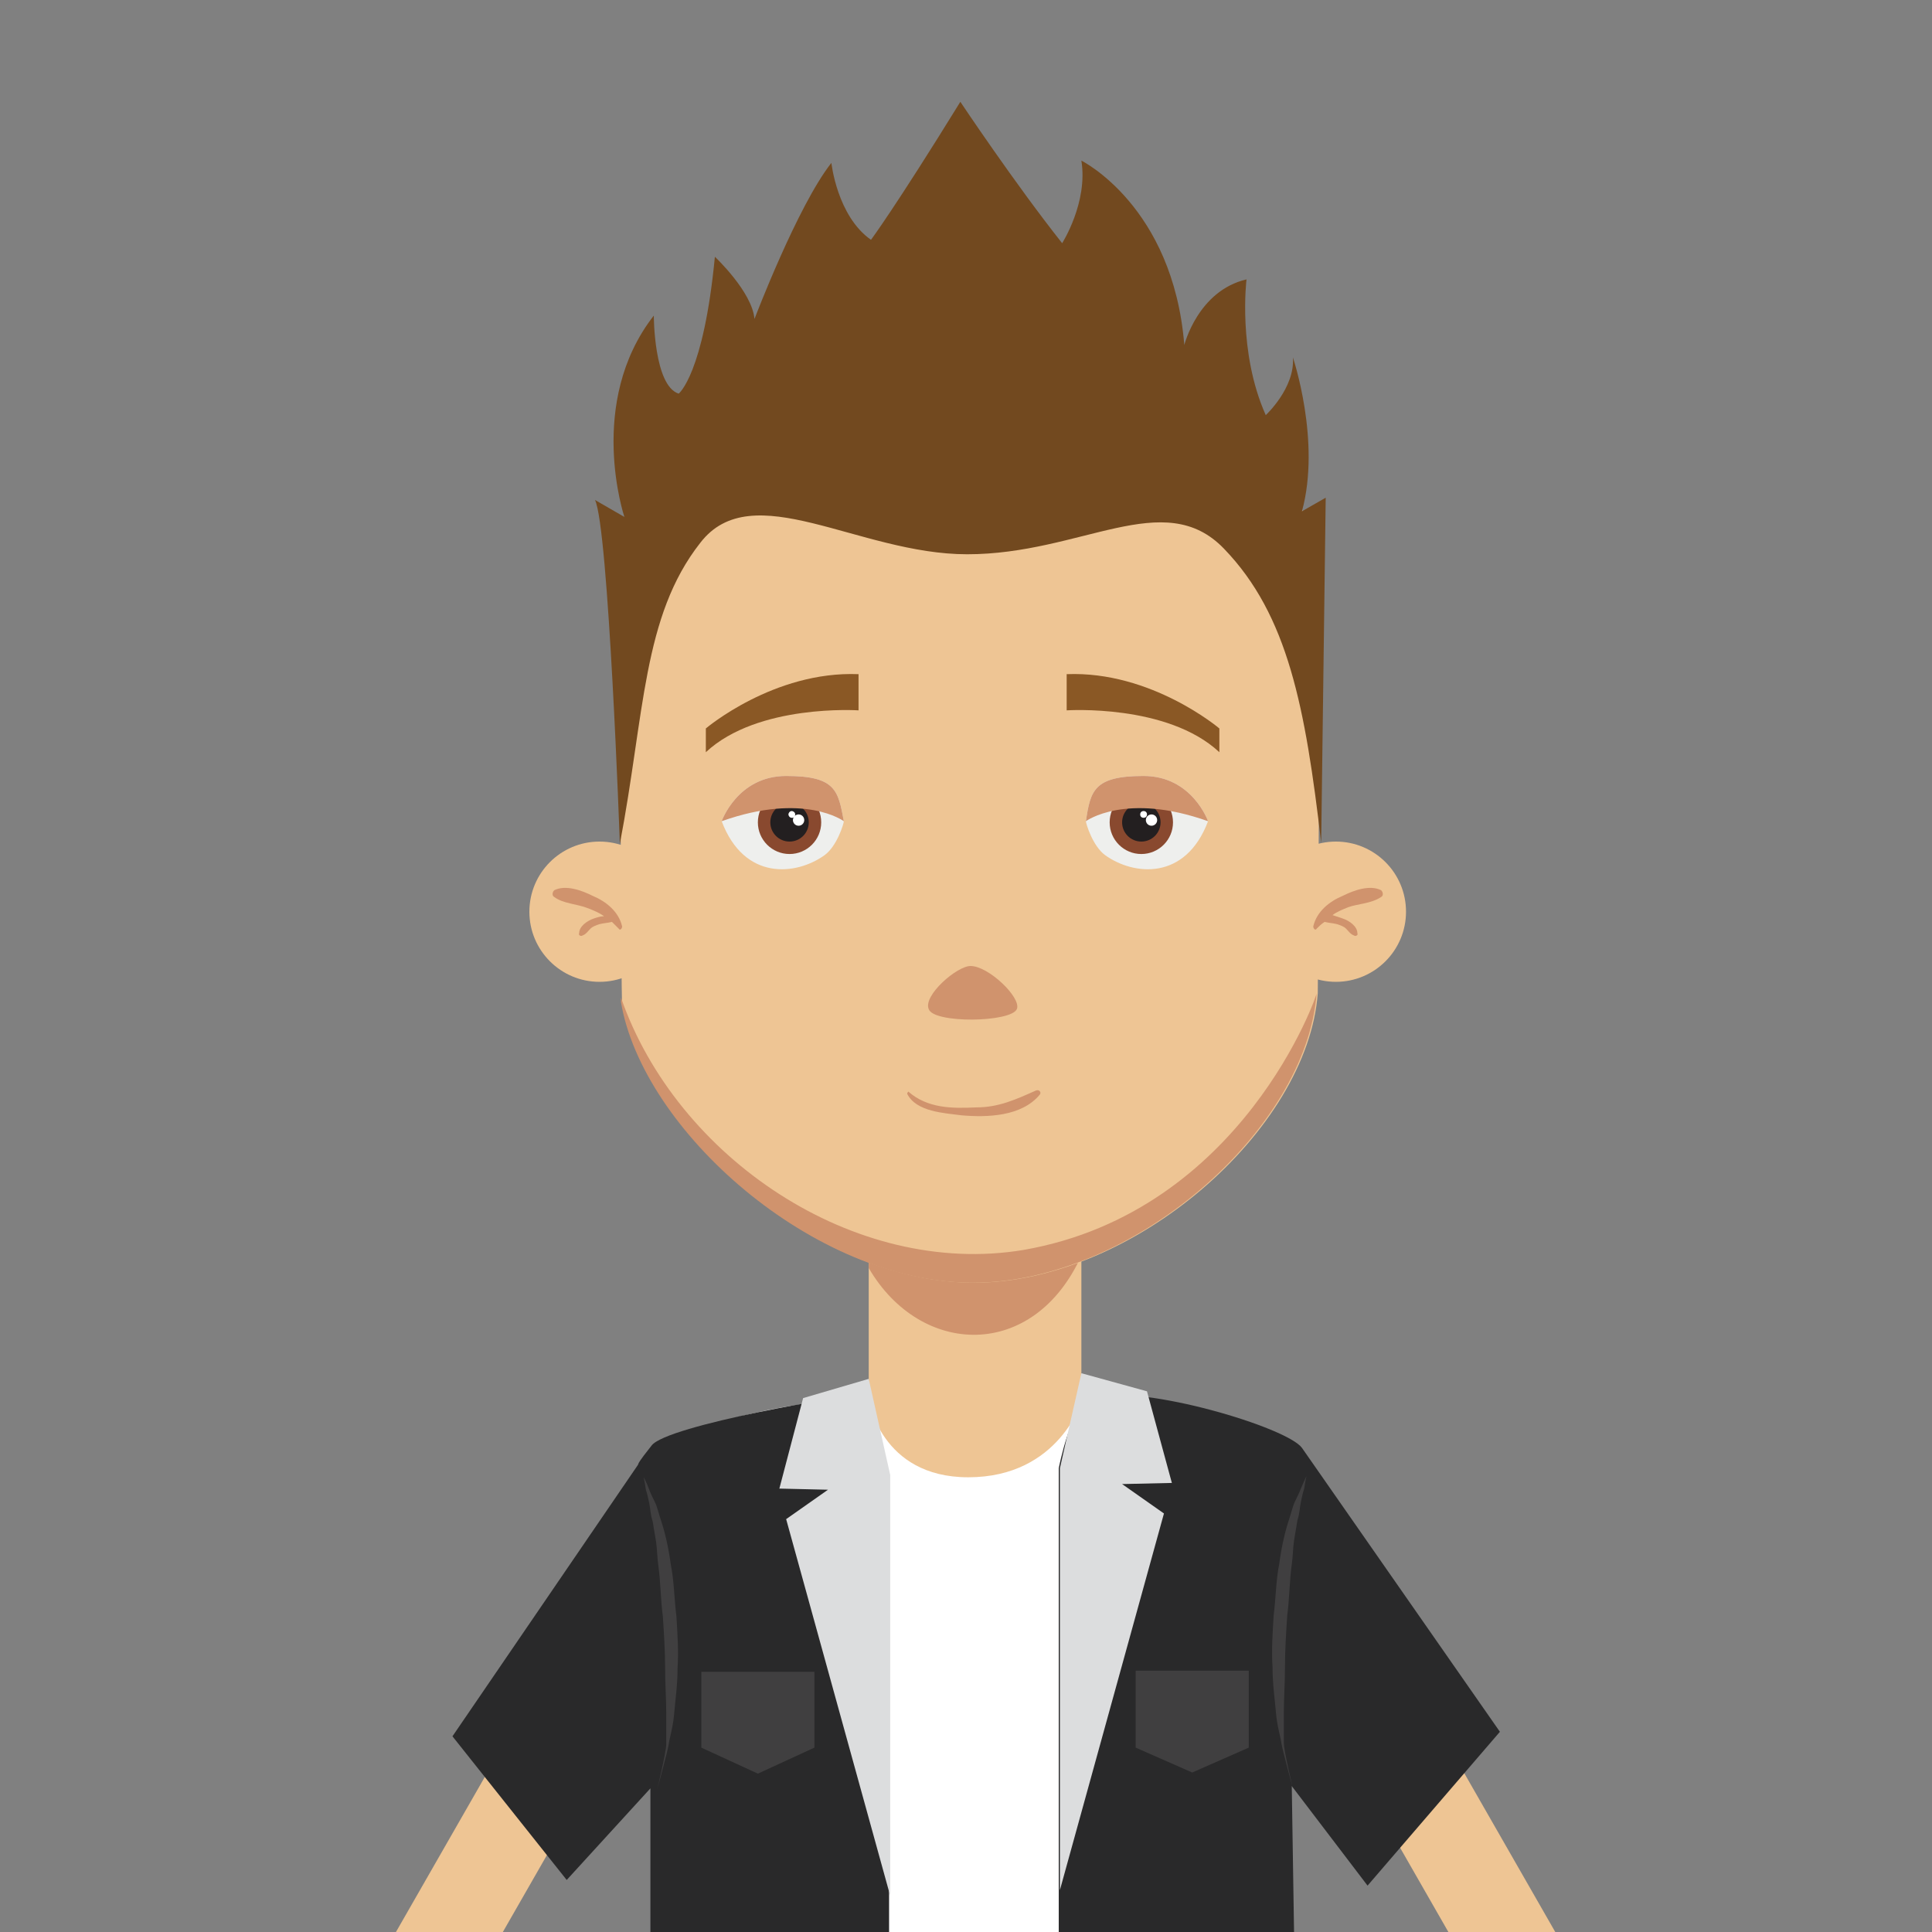 <?xml version="1.0" encoding="utf-8"?>
<!-- Generator: Adobe Illustrator 19.0.0, SVG Export Plug-In . SVG Version: 6.00 Build 0)  -->
<svg version="1.1" id="Layer_1" xmlns="http://www.w3.org/2000/svg" xmlns:xlink="http://www.w3.org/1999/xlink" x="0px" y="0px"
	 viewBox="-811.8 312.1 170.8 170.8" style="enable-background:new -811.8 312.1 170.8 170.8;" xml:space="preserve">
<rect x="-811.8" y="312.1" width="170.8" height="170.8" fill="#808080" stroke="none"/>
<style type="text/css">
	.st0{fill:none;}
	.st1{fill:#EEC594;}
	.st2{fill:#D0936D;}
	.st3{fill:#72491F;}
	.st4{fill:#8A5825;}
	.st5{fill:#EEEFED;}
	.st6{fill:#89492F;}
	.st7{fill:#231F20;}
	.st8{fill:#FFFFFF;}
	.st9{fill:#29292A;}
	.st10{fill:#DCDDDE;}
	.st11{fill:#403F40;}
</style>
<circle class="st0" cx="-775.6" cy="402.7" r="80.2"/>
<circle class="st0" cx="-775.6" cy="402.7" r="80.2"/>
<circle class="st0" cx="-775.6" cy="402.7" r="80.2"/>
<g>
	<g>
		<g>
			<rect x="-735" y="417.7" class="st1" width="18.8" height="25.1"/>
			<path class="st2" d="M-735,417.7v6.5c4.6,7.9,14.6,8.2,18.8-1.1v-5.5H-735z"/>
			<g>
				<g>
					<path class="st1" d="M-695.1,366.5c0-10.9-7.5-29.3-30.4-29.3h-1.1c-24.8,0-30.4,18.8-30.4,29.3c0,0.7,0.1,34.2,0.2,34.2
						c1.9,11.3,17,24.8,31.1,24.8c14.1,0,29.5-13.5,30.4-25.6C-695.3,399.9-695.1,367.1-695.1,366.5z"/>
				</g>
			</g>
			<path class="st3" d="M-757,386.7c0,0-1-28-2.2-30.4l2.6,1.5c0,0-3.4-10.1,2.6-17.8c0,0,0,6.2,2.2,6.9c0,0,2.2-1.7,3.2-12.1
				c0,0,3.3,3.1,3.5,5.5c0,0,3.8-10,6.8-13.8c0,0,0.5,4.7,3.5,6.8c0,0,2.1-2.8,7.9-12.2c0,0,4.8,7.2,9,12.5c0,0,2.3-3.6,1.7-7.3
				c0,0,8.1,4,9.1,16.3c0,0,1.2-4.8,5.5-5.8c0,0-0.8,6.4,1.7,12c0,0,2.6-2.4,2.4-5.1c0,0,2.5,7.4,0.8,13.6l2.1-1.2l-0.4,30.5
				c-1.4-11.9-2.9-20.1-8.6-26c-5.3-5.5-12.6,0.5-22.7,0.5c-9.6,0-19-7-23.6-1C-755,366.6-754.8,375.2-757,386.7z"/>
			<g>
				<path class="st2" d="M-721.3,422.6c-15,2.5-30.7-8.2-35.6-22.3c0,0.3,0,0.4,0,0.4c1.9,11.3,17,24.8,31.1,24.8
					c14.1,0,29.5-13.5,30.4-25.6C-695.3,399.9-701.9,419.2-721.3,422.6z"/>
			</g>
			<g>
				<path class="st2" d="M-729.7,401.3c-0.5-1.2,2.5-3.8,3.7-3.8c1.6,0,4.5,2.8,4.1,3.8C-722.4,402.5-729.3,402.6-729.7,401.3z"/>
			</g>
			<path class="st2" d="M-731.6,408.8c0.8,1.6,3.3,1.7,4.8,1.9c2.3,0.2,5.3,0.1,6.9-1.8c0.2-0.2,0-0.5-0.3-0.4
				c-1.8,0.8-3.3,1.5-5.3,1.5c-2.1,0.1-4.3,0.1-6-1.4C-731.5,408.6-731.6,408.7-731.6,408.8L-731.6,408.8z"/>
			<g>
				<path class="st4" d="M-749.4,376.5c0,0,6-5.1,13.5-4.8v3.2c0,0-8.9-0.6-13.5,3.7V376.5z"/>
				<path class="st4" d="M-704,376.5c0,0-6-5.1-13.5-4.8v3.2c0,0,8.9-0.6,13.5,3.7V376.5z"/>
				<g>
					<path class="st5" d="M-715.8,384.7c0,0.2,0.6,2.2,1.7,3c2.5,1.8,7.1,2.3,9.1-3c0,0-1.4-4-5.7-4
						C-715.1,380.7-715.4,382-715.8,384.7z"/>
					<g>
						<g>
							<circle class="st6" cx="-710.9" cy="384.8" r="2.8"/>
							<circle class="st7" cx="-710.9" cy="384.8" r="1.7"/>
							<circle class="st8" cx="-710" cy="384.6" r="0.5"/>
							<circle class="st8" cx="-710.7" cy="384.1" r="0.3"/>
						</g>
					</g>
					<path class="st2" d="M-715.8,384.7c0,0,3.5-2.6,10.8,0c0,0-1.4-4-5.7-4C-715.1,380.7-715.4,382-715.8,384.7z"/>
				</g>
				<g>
					<path class="st5" d="M-737.2,384.7c0,0.2-0.6,2.2-1.7,3c-2.5,1.8-7.1,2.3-9.1-3c0,0,1.4-4,5.7-4
						C-737.9,380.7-737.7,382-737.2,384.7z"/>
					<g>
						<g>
							<circle class="st6" cx="-742" cy="384.8" r="2.8"/>
							<circle class="st7" cx="-742" cy="384.8" r="1.7"/>
							<circle class="st8" cx="-741.2" cy="384.6" r="0.5"/>
							<path class="st8" d="M-742.1,384.1c0-0.1,0.1-0.3,0.3-0.3c0.1,0,0.3,0.1,0.3,0.3c0,0.2-0.1,0.3-0.3,0.3
								C-742,384.4-742.1,384.2-742.1,384.1z"/>
						</g>
					</g>
					<path class="st2" d="M-737.2,384.7c0,0-3.5-2.6-10.8,0c0,0,1.4-4,5.7-4C-737.9,380.7-737.7,382-737.2,384.7z"/>
				</g>
			</g>
			<g>
				<circle class="st1" cx="-693.7" cy="392.7" r="6.2"/>
				<path class="st2" d="M-689.7,391.4c0.2-0.1,0.2-0.4,0-0.6c-1-0.5-2.4,0-3.4,0.5c-1.2,0.5-2.3,1.4-2.6,2.7c0,0.2,0.2,0.4,0.3,0.2
					c0.2-0.2,0.4-0.4,0.7-0.6c0.4,0.1,0.7,0.1,1.1,0.2c0.3,0.1,0.6,0.2,0.8,0.4c0.2,0.2,0.4,0.5,0.7,0.6c0.1,0.1,0.4,0,0.3-0.2
					c0-0.6-0.7-1.1-1.3-1.3c-0.3-0.1-0.6-0.2-0.9-0.3c0.4-0.3,0.9-0.5,1.4-0.7C-691.8,392-690.6,392-689.7,391.4z"/>
			</g>
			<g>
				<circle class="st1" cx="-758.8" cy="392.7" r="6.2"/>
				<path class="st2" d="M-762.8,391.4c-0.2-0.1-0.2-0.4,0-0.6c1-0.5,2.4,0,3.4,0.5c1.2,0.5,2.3,1.4,2.6,2.7c0,0.2-0.2,0.4-0.3,0.2
					c-0.2-0.2-0.4-0.4-0.6-0.6c-0.4,0.1-0.7,0.1-1.1,0.2c-0.3,0.1-0.6,0.2-0.8,0.4c-0.2,0.2-0.4,0.5-0.7,0.6c-0.1,0.1-0.4,0-0.3-0.2
					c0-0.6,0.7-1.1,1.3-1.3c0.3-0.1,0.6-0.2,0.9-0.2c-0.4-0.3-0.9-0.5-1.4-0.7C-760.8,392-762,392-762.8,391.4z"/>
			</g>
		</g>
		<g>
			<g>
				<path class="st1" d="M-778.8,486.4c-1.1,2-0.4,4.5,1.5,5.6l0,0c2,1.1,4.5,0.4,5.6-1.5l15.7-27.4c1.1-2,0.4-4.5-1.5-5.6l0,0
					c-2-1.1-4.5-0.4-5.6,1.5L-778.8,486.4z"/>
				<path class="st1" d="M-672.3,486.4c1.1,2,0.4,4.5-1.5,5.6l0,0c-2,1.1-4.5,0.4-5.6-1.5l-15.7-27.4c-1.1-2-0.4-4.5,1.5-5.6l0,0
					c2-1.1,4.5-0.4,5.6,1.5L-672.3,486.4z"/>
				<path class="st8" d="M-698.2,439.3c0,0-5.9-3.5-17.9-3.5c0,0-2,6.9-10.1,6.9c-7.8,0-8.8-6.9-8.8-6.9c-10,0-19.1,4.1-19.1,4.1
					v62.8h55.9V439.3z"/>
				<path class="st9" d="M-771.8,465.6l16.4-24c0.1-0.3,0.3-0.5,0.5-0.8l0.7-0.9c1.3-1.8,17.7-4.6,18.4-4.4l2.6,7l0,66.8l-21.1-7.2
					l0-31.9l-7.4,8.1L-771.8,465.6z"/>
				<polygon class="st10" points="-733.1,442.5 -733.1,479.7 -742.3,446.4 -738.6,443.8 -742.9,443.7 -740.8,435.7 -735,434 				"/>
				<path class="st11" d="M-754.9,442.7c0,0,0.1,0.4,0.2,1.1c0.1,0.3,0.2,0.7,0.3,1.2c0.1,0.5,0.1,1,0.3,1.6
					c0.1,0.6,0.2,1.2,0.3,1.8c0.1,0.7,0.1,1.4,0.2,2.1c0.2,1.4,0.2,3,0.4,4.5c0.1,1.5,0.2,3.1,0.2,4.5c0,1.5,0.1,2.8,0.1,4
					c0,1.2,0,2.1,0,2.8c0,0.7-0.8,4-0.8,4s0.9-3.3,1-3.9c0.1-0.7,0.4-1.6,0.5-2.8c0.1-1.2,0.3-2.5,0.3-4c0.1-1.5,0-3-0.1-4.6
					c-0.2-1.6-0.2-3.1-0.5-4.6c-0.2-1.5-0.5-2.8-0.9-4c-0.2-0.6-0.3-1.1-0.5-1.5c-0.2-0.4-0.4-0.8-0.5-1.1
					C-754.7,443-754.9,442.7-754.9,442.7z"/>
				<polygon class="st11" points="-749.8,466.6 -744.8,468.9 -739.8,466.6 -739.8,459.9 -749.8,459.9 				"/>
				<path class="st9" d="M-679.2,465.2l-17.5-25.1c-1.3-1.8-13.9-5.6-18.5-4.5c-1.9,0.5-3,6.3-3,6.3v67.3l21.1-7.2l-0.5-32l6.7,8.8
					L-679.2,465.2z"/>
				<path class="st11" d="M-696.3,442.6c0,0-0.1,0.4-0.2,1.1c-0.1,0.3-0.2,0.7-0.3,1.2c-0.1,0.5-0.1,1-0.3,1.6
					c-0.1,0.6-0.2,1.2-0.3,1.8c-0.1,0.7-0.1,1.4-0.2,2.1c-0.2,1.4-0.2,3-0.4,4.5c-0.1,1.5-0.2,3.1-0.2,4.5c0,1.5-0.1,2.8-0.1,4
					c0,1.2,0,2.1,0,2.8c0,0.7,0.8,4,0.8,4s-0.9-3.3-1-3.9c-0.1-0.7-0.4-1.6-0.5-2.8c-0.1-1.2-0.3-2.5-0.3-4c-0.1-1.5,0-3,0.1-4.6
					c0.2-1.6,0.2-3.1,0.5-4.6c0.2-1.5,0.5-2.8,0.9-4c0.2-0.6,0.3-1.1,0.5-1.5c0.2-0.4,0.4-0.8,0.5-1.1
					C-696.5,443-696.3,442.6-696.3,442.6z"/>
				<polygon class="st10" points="-718.1,441.9 -718.1,479.2 -708.9,445.9 -712.6,443.3 -708.2,443.2 -710.4,435.1 -716.2,433.5 
									"/>
			</g>
			<polygon class="st11" points="-701.4,466.6 -706.4,468.8 -711.4,466.6 -711.4,459.8 -701.4,459.8 			"/>
		</g>
	</g>
</g>
</svg>
